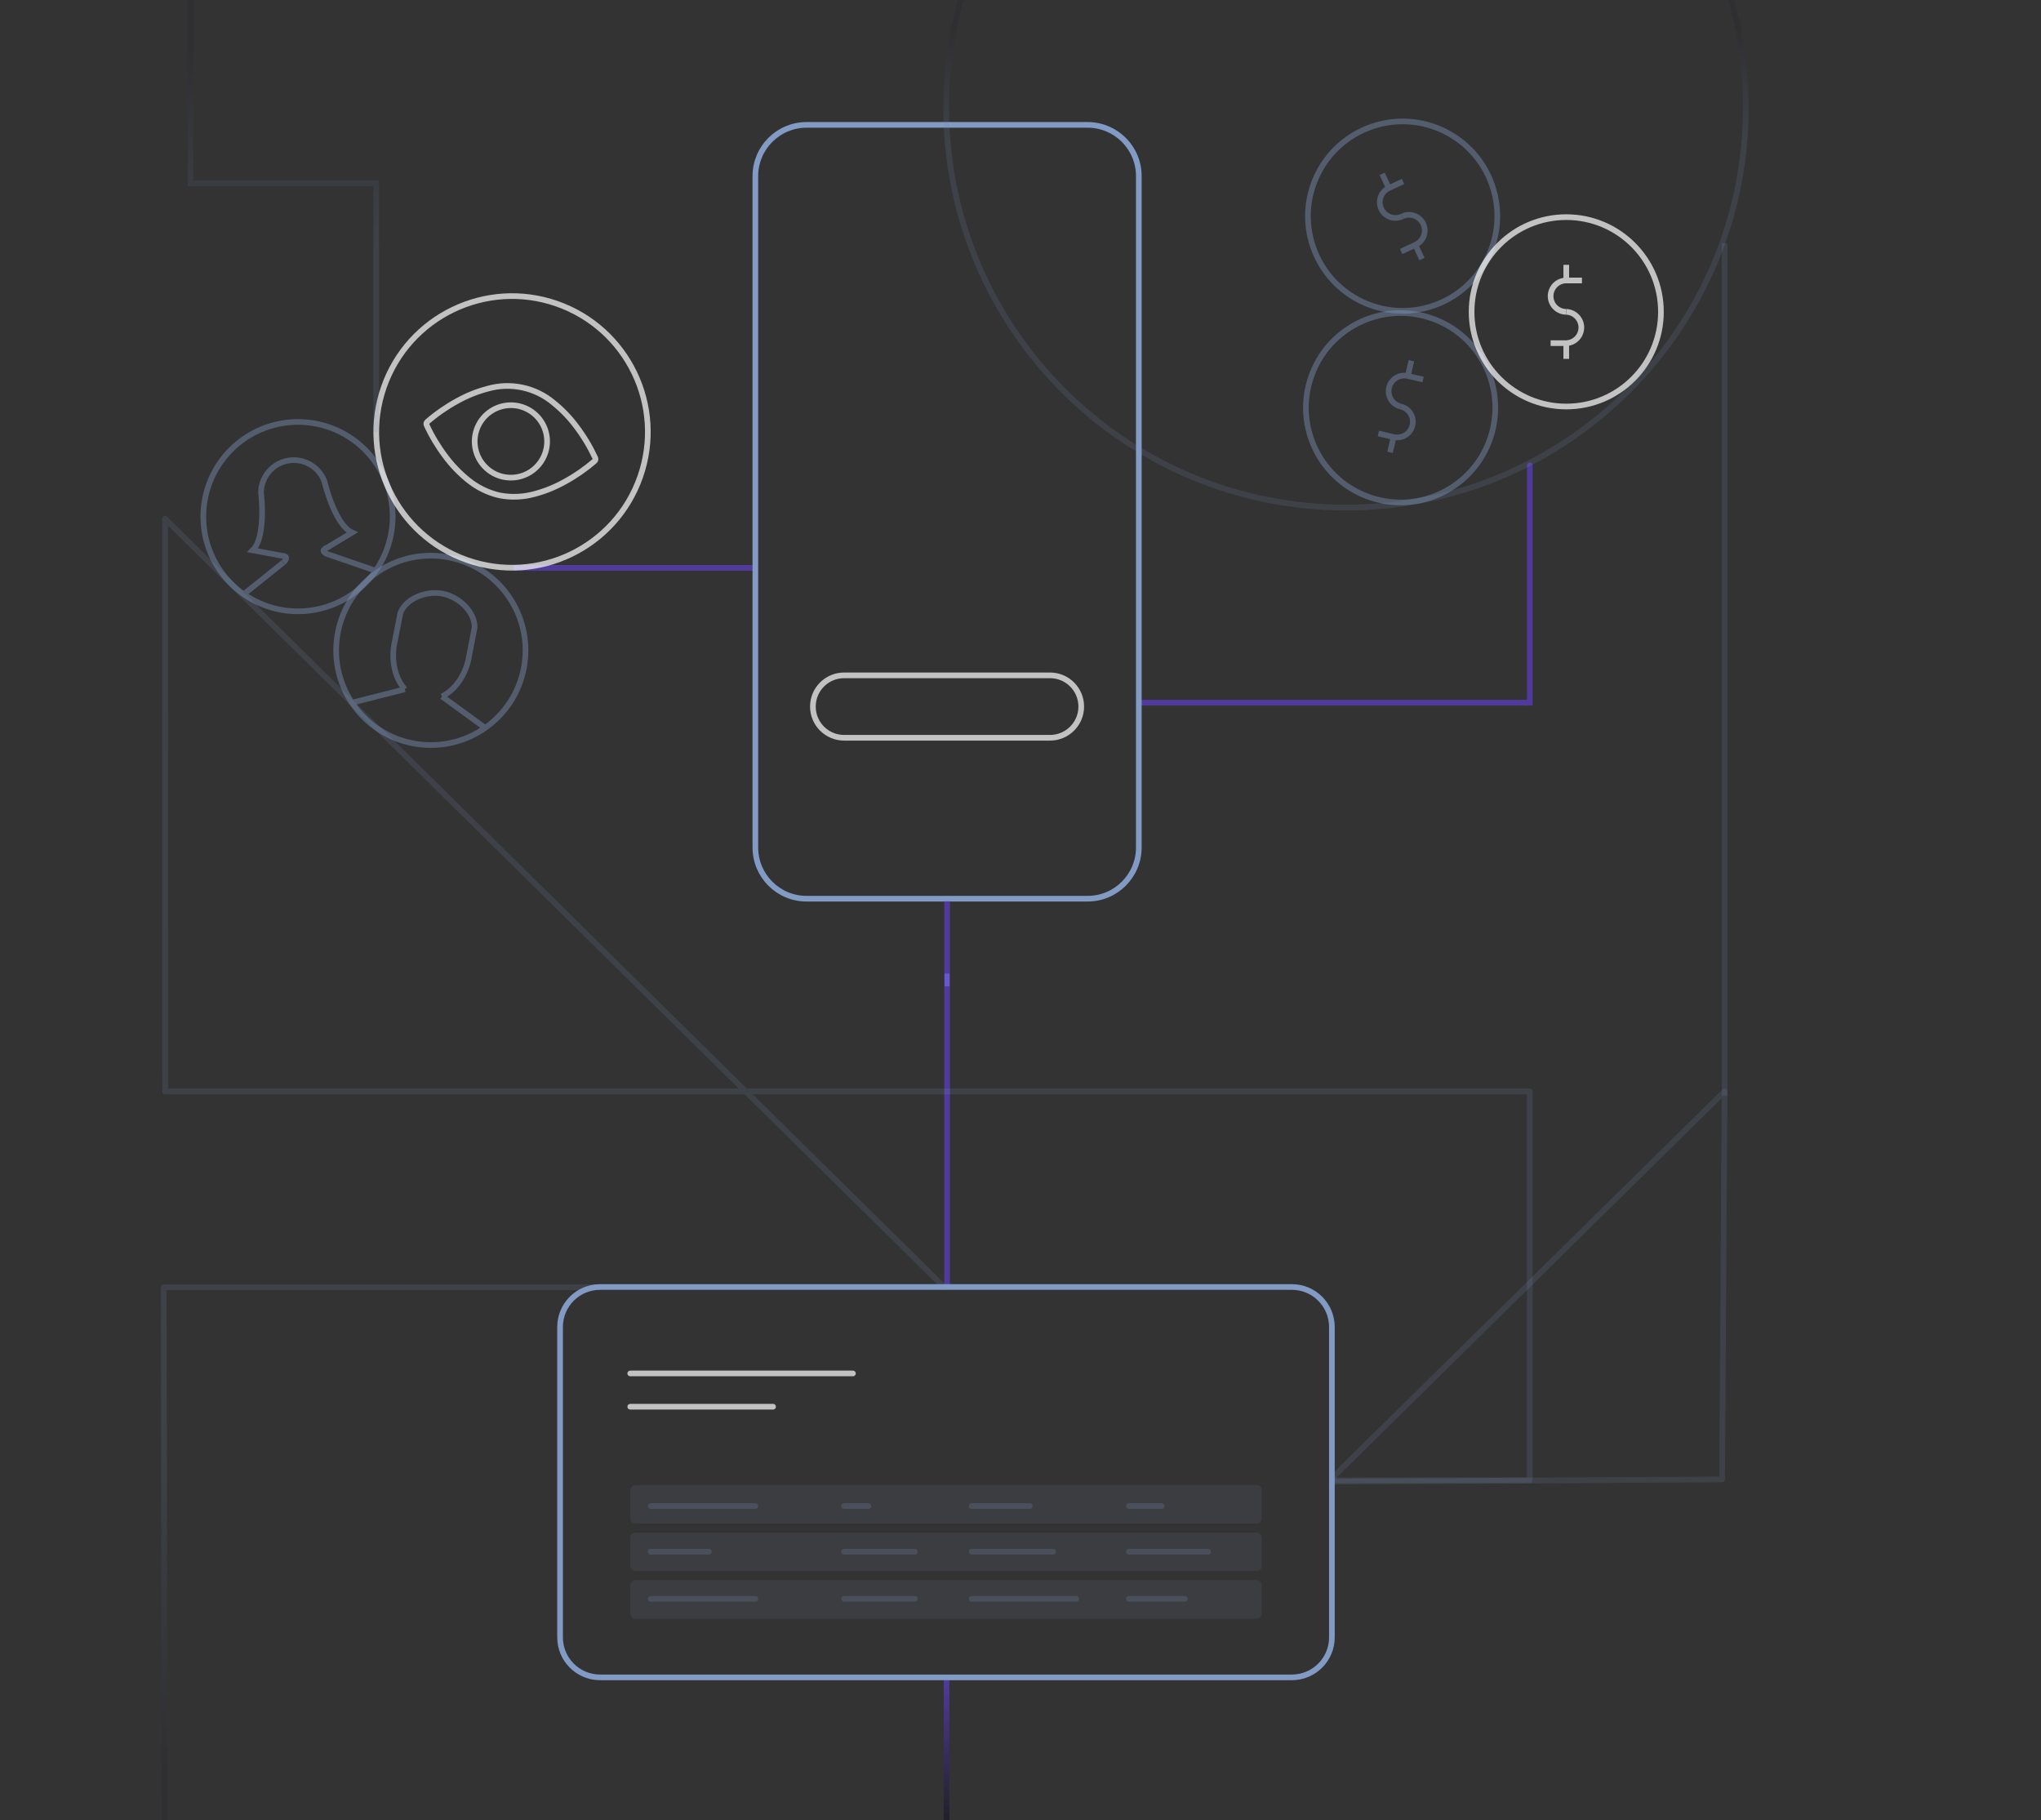<?xml version="1.0" encoding="UTF-8"?> <svg xmlns="http://www.w3.org/2000/svg" width="720" height="642" viewBox="0 0 720 642" fill="none"><rect x="0" y="0" width="720" height="642" fill="#333333" stroke="none"/><g clip-path="url(#clip0_2404_1382)"><g clip-path="url(#clip1_2404_1382)"><g opacity="0.4"><path d="M170.585 257.137C185.906 246.865 189.999 226.118 179.727 210.797C169.455 195.475 148.708 191.382 133.387 201.654C118.066 211.926 113.973 232.674 124.245 247.995C134.517 263.316 155.264 267.409 170.585 257.137Z" stroke="#829BC4" stroke-width="2" stroke-miterlimit="10"></path><path d="M171.107 256.703L155.928 245.652" stroke="#829BC4" stroke-width="2" stroke-miterlimit="10"></path><path d="M142.818 243.119L124.615 247.729" stroke="#829BC4" stroke-width="2" stroke-miterlimit="10"></path><path d="M155.928 245.643C163.482 241.84 165.209 232.839 165.209 232.839L167.435 221.297C167.514 215.793 161.879 210.508 156.129 209.395C150.372 208.282 143.176 211.087 141.231 216.232L138.97 227.791C138.97 227.791 137.217 236.774 142.817 243.119" stroke="#829BC4" stroke-width="2" stroke-miterlimit="10"></path></g><g opacity="0.4"><path d="M132.554 201.307L115.894 195.584" stroke="#829BC4" stroke-width="2" stroke-miterlimit="10"></path><path d="M99.909 198.432L85.975 209.606" stroke="#829BC4" stroke-width="2" stroke-miterlimit="10"></path><path d="M115.903 195.584C115.026 195.312 114.15 194.778 114.106 194.357C114.062 193.936 114.658 193.367 115.508 193.095L124.22 187.837C117.962 185.006 114.404 169.66 114.404 169.66C113.433 167.165 111.626 165.084 109.291 163.773C106.957 162.462 104.239 162.002 101.603 162.471C98.967 162.941 96.576 164.312 94.838 166.348C93.1 168.385 92.123 170.962 92.074 173.639C92.074 173.639 94.037 189.265 89.147 194.094L99.164 195.969C100.04 195.969 100.846 196.311 100.916 196.521C100.986 196.942 101.022 197.529 99.935 198.397" stroke="#829BC4" stroke-width="2" stroke-miterlimit="10"></path><path d="M138.005 176.365C136.846 169.862 133.784 163.849 129.208 159.086C124.631 154.323 118.745 151.025 112.294 149.607C105.842 148.189 99.115 148.716 92.963 151.121C86.812 153.526 81.511 157.702 77.732 163.119C73.953 168.536 71.865 174.953 71.732 181.557C71.6 188.161 73.428 194.656 76.987 200.221C80.545 205.785 85.674 210.17 91.724 212.82C97.774 215.471 104.474 216.267 110.978 215.11C119.699 213.555 127.446 208.6 132.515 201.334C137.583 194.068 139.558 185.087 138.005 176.365V176.365Z" stroke="#829BC4" stroke-width="2" stroke-miterlimit="10"></path></g><path opacity="0.15" d="M608.372 386.4V85.772" stroke="#829BC4" stroke-width="2" stroke-miterlimit="10"></path><path opacity="0.6" d="M266.528 200.299H181.15" stroke="#6441E2" stroke-width="2" stroke-miterlimit="10"></path><path opacity="0.7" d="M225.855 168.125C234.572 143.151 221.392 115.84 196.418 107.123C171.444 98.407 144.133 111.586 135.416 136.56C126.7 161.535 139.879 188.846 164.853 197.563C189.827 206.279 217.139 193.1 225.855 168.125Z" stroke="white" stroke-width="2" stroke-miterlimit="10"></path><g opacity="0.7"><path d="M176.146 174.717C172.101 173.773 168.326 171.915 165.112 169.284C162.096 166.847 159.401 164.038 157.093 160.923C154.497 157.482 152.276 153.775 150.467 149.863C150.39 149.683 150.371 149.483 150.411 149.292C150.452 149.1 150.551 148.926 150.695 148.793C153.953 145.969 157.505 143.504 161.291 141.441C164.674 139.547 168.284 138.091 172.035 137.111C176.034 135.964 180.254 135.823 184.321 136.699C188.388 137.575 192.175 139.441 195.347 142.133C198.368 144.565 201.063 147.375 203.366 150.494C205.966 153.933 208.191 157.641 210.001 161.554C210.078 161.734 210.097 161.933 210.057 162.125C210.016 162.316 209.917 162.49 209.773 162.623C206.514 165.439 202.962 167.895 199.177 169.95C195.79 171.841 192.177 173.296 188.424 174.279C184.419 175.365 180.218 175.515 176.146 174.717V174.717Z" stroke="white" stroke-width="2" stroke-miterlimit="10"></path><path d="M177.548 168.197C175.076 167.666 172.817 166.415 171.057 164.601C169.297 162.787 168.114 160.491 167.659 158.004C167.204 155.518 167.496 152.952 168.5 150.632C169.503 148.311 171.172 146.341 173.295 144.969C175.419 143.598 177.901 142.887 180.429 142.927C182.957 142.967 185.416 143.756 187.495 145.193C189.574 146.631 191.18 148.653 192.11 151.004C193.04 153.354 193.251 155.927 192.718 158.398C192.002 161.707 190.002 164.597 187.159 166.434C184.315 168.27 180.858 168.904 177.548 168.197V168.197Z" stroke="white" stroke-width="2" stroke-miterlimit="10"></path></g><path opacity="0.6" d="M402.35 247.843H539.662V164.174" stroke="#6441E2" stroke-width="2" stroke-miterlimit="10" stroke-linecap="round"></path><path opacity="0.7" d="M222.331 484.442H300.882" stroke="white" stroke-width="2" stroke-linecap="round" stroke-linejoin="round"></path><path opacity="0.7" d="M222.331 496.177H272.715" stroke="white" stroke-width="2" stroke-linecap="round" stroke-linejoin="round"></path><path opacity="0.1" d="M443.277 523.818H224.163C223.151 523.818 222.331 524.638 222.331 525.649V535.553C222.331 536.564 223.151 537.384 224.163 537.384H443.277C444.289 537.384 445.109 536.564 445.109 535.553V525.649C445.109 524.638 444.289 523.818 443.277 523.818Z" fill="#829BC4"></path><path opacity="0.1" d="M443.277 540.583H224.163C223.151 540.583 222.331 541.403 222.331 542.415V552.318C222.331 553.329 223.151 554.149 224.163 554.149H443.277C444.289 554.149 445.109 553.329 445.109 552.318V542.415C445.109 541.403 444.289 540.583 443.277 540.583Z" fill="#829BC4"></path><path opacity="0.1" d="M443.277 557.357H224.163C223.151 557.357 222.331 558.177 222.331 559.189V569.092C222.331 570.104 223.151 570.924 224.163 570.924H443.277C444.289 570.924 445.109 570.104 445.109 569.092V559.189C445.109 558.177 444.289 557.357 443.277 557.357Z" fill="#829BC4"></path><path opacity="0.2" d="M229.535 531.215H266.466" stroke="#829BC4" stroke-width="2" stroke-linecap="round" stroke-linejoin="round"></path><path opacity="0.2" d="M342.765 531.215H363.298" stroke="#829BC4" stroke-width="2" stroke-linecap="round" stroke-linejoin="round"></path><path opacity="0.2" d="M398.222 531.215H409.79" stroke="#829BC4" stroke-width="2" stroke-linecap="round" stroke-linejoin="round"></path><path opacity="0.2" d="M297.779 531.215H306.333" stroke="#829BC4" stroke-width="2" stroke-linecap="round" stroke-linejoin="round"></path><path opacity="0.2" d="M229.535 547.314H250.078" stroke="#829BC4" stroke-width="2" stroke-linecap="round" stroke-linejoin="round"></path><path opacity="0.2" d="M342.765 547.314H371.493" stroke="#829BC4" stroke-width="2" stroke-linecap="round" stroke-linejoin="round"></path><path opacity="0.2" d="M398.222 547.314H426.187" stroke="#829BC4" stroke-width="2" stroke-linecap="round" stroke-linejoin="round"></path><path opacity="0.2" d="M297.779 547.314H322.721" stroke="#829BC4" stroke-width="2" stroke-linecap="round" stroke-linejoin="round"></path><path opacity="0.2" d="M229.535 563.939H266.466" stroke="#829BC4" stroke-width="2" stroke-linecap="round" stroke-linejoin="round"></path><path opacity="0.2" d="M342.765 563.939H379.696" stroke="#829BC4" stroke-width="2" stroke-linecap="round" stroke-linejoin="round"></path><path opacity="0.2" d="M398.222 563.939H417.984" stroke="#829BC4" stroke-width="2" stroke-linecap="round" stroke-linejoin="round"></path><path opacity="0.2" d="M297.779 563.939H322.721" stroke="#829BC4" stroke-width="2" stroke-linecap="round" stroke-linejoin="round"></path><path d="M383.674 44.048H284.528C274.553 44.048 266.466 52.134 266.466 62.11V298.928C266.466 308.903 274.553 316.99 284.528 316.99H383.674C393.65 316.99 401.736 308.903 401.736 298.928V62.11C401.736 52.134 393.65 44.048 383.674 44.048Z" stroke="#829BC4" stroke-width="2" stroke-miterlimit="10"></path><g opacity="0.4"><path d="M494.607 76.352C493.278 76.971 491.757 77.037 490.378 76.535C489 76.033 487.878 75.004 487.259 73.674C486.639 72.344 486.573 70.823 487.075 69.445C487.577 68.067 488.607 66.945 489.936 66.325L494.94 63.994" stroke="#829BC4" stroke-width="2" stroke-miterlimit="10"></path><path d="M494.607 76.352C495.268 76.022 495.988 75.828 496.724 75.781C497.461 75.734 498.2 75.835 498.896 76.079C499.593 76.322 500.235 76.702 500.782 77.197C501.33 77.692 501.773 78.291 502.086 78.959C502.398 79.628 502.573 80.353 502.601 81.09C502.629 81.828 502.51 82.564 502.249 83.254C501.988 83.945 501.592 84.576 501.083 85.111C500.574 85.646 499.964 86.073 499.287 86.368L494.283 88.708" stroke="#829BC4" stroke-width="2" stroke-miterlimit="10"></path><path d="M487.587 61.321L489.927 66.334" stroke="#829BC4" stroke-width="2" stroke-miterlimit="10"></path><path d="M499.287 86.368L501.627 91.381" stroke="#829BC4" stroke-width="2" stroke-miterlimit="10"></path><path d="M505.765 107.779C523.189 101.725 532.406 82.692 526.352 65.268C520.298 47.844 501.265 38.626 483.841 44.681C466.417 50.734 457.2 69.768 463.254 87.192C469.308 104.616 488.341 113.833 505.765 107.779Z" stroke="#829BC4" stroke-width="2" stroke-miterlimit="10"></path></g><g opacity="0.4"><path d="M494.134 143.386C492.706 143.052 491.468 142.165 490.694 140.919C489.92 139.674 489.673 138.171 490.006 136.743C490.34 135.315 491.227 134.077 492.473 133.303C493.719 132.529 495.221 132.282 496.649 132.615L502.03 133.869" stroke="#829BC4" stroke-width="2" stroke-miterlimit="10"></path><path d="M494.135 143.386C494.841 143.551 495.508 143.853 496.098 144.275C496.688 144.698 497.189 145.232 497.572 145.849C497.956 146.465 498.214 147.15 498.332 147.866C498.451 148.582 498.427 149.314 498.262 150.02C498.098 150.727 497.796 151.395 497.373 151.985C496.951 152.574 496.416 153.075 495.8 153.458C495.184 153.842 494.499 154.1 493.783 154.218C493.067 154.337 492.335 154.313 491.628 154.149L486.247 152.895" stroke="#829BC4" stroke-width="2" stroke-miterlimit="10"></path><path d="M497.894 127.234L496.641 132.615" stroke="#829BC4" stroke-width="2" stroke-miterlimit="10"></path><path d="M491.628 154.157L490.366 159.538" stroke="#829BC4" stroke-width="2" stroke-miterlimit="10"></path><path d="M525.763 154.417C531.616 136.924 522.181 117.999 504.688 112.146C487.195 106.293 468.27 115.729 462.417 133.222C456.564 150.714 466 169.64 483.492 175.493C500.985 181.346 519.91 171.91 525.763 154.417Z" stroke="#829BC4" stroke-width="2" stroke-miterlimit="10"></path></g><g opacity="0.7"><path d="M552.537 109.987C551.07 109.987 549.664 109.405 548.627 108.367C547.589 107.33 547.007 105.924 547.007 104.457C547.007 102.99 547.589 101.584 548.627 100.547C549.664 99.51 551.07 98.927 552.537 98.927H558.058" stroke="white" stroke-width="2" stroke-miterlimit="10"></path><path d="M552.537 109.987C553.964 110.044 555.314 110.651 556.304 111.681C557.294 112.711 557.847 114.084 557.847 115.512C557.847 116.941 557.294 118.314 556.304 119.344C555.314 120.375 553.964 120.981 552.537 121.038H547.007" stroke="white" stroke-width="2" stroke-miterlimit="10"></path><path d="M552.528 93.406V98.936" stroke="white" stroke-width="2" stroke-miterlimit="10"></path><path d="M552.528 121.047V126.577" stroke="white" stroke-width="2" stroke-miterlimit="10"></path><path d="M552.528 143.386C570.974 143.386 585.927 128.433 585.927 109.987C585.927 91.541 570.974 76.588 552.528 76.588C534.082 76.588 519.129 91.541 519.129 109.987C519.129 128.433 534.082 143.386 552.528 143.386Z" stroke="white" stroke-width="2" stroke-miterlimit="10"></path></g><path opacity="0.7" d="M370.423 238.211H297.77C291.691 238.211 286.763 243.14 286.763 249.219C286.763 255.298 291.691 260.226 297.77 260.226H370.423C376.502 260.226 381.43 255.298 381.43 249.219C381.43 243.14 376.502 238.211 370.423 238.211Z" stroke="white" stroke-width="2" stroke-miterlimit="10"></path><path opacity="0.15" d="M0.876 -104.124V-3.286H67.22V64.621H132.729V151.491" stroke="url(#paint0_linear_2404_1382)" stroke-width="2" stroke-miterlimit="10" stroke-linecap="round"></path><path opacity="0.6" d="M333.904 592.606L333.904 688.132" stroke="url(#paint1_linear_2404_1382)" stroke-width="2" stroke-miterlimit="10"></path><path opacity="0.6" d="M334.097 317.849V453.952" stroke="#6441E2" stroke-width="2" stroke-miterlimit="10"></path><g opacity="0.6"><path d="M334.973 343.396H333.22V347.918H334.973V343.396Z" fill="#7A69F4"></path></g><path d="M455.739 453.952H211.682C203.889 453.952 197.572 460.269 197.572 468.062V577.532C197.572 585.324 203.889 591.642 211.682 591.642H455.739C463.532 591.642 469.849 585.324 469.849 577.532V468.062C469.849 460.269 463.532 453.952 455.739 453.952Z" stroke="#829BC4" stroke-width="2" stroke-miterlimit="10"></path><path opacity="0.15" d="M474.827 179.02C552.725 179.02 615.873 115.872 615.873 37.974C615.873 -39.923 552.725 -103.072 474.827 -103.072C396.93 -103.072 333.781 -39.923 333.781 37.974C333.781 115.872 396.93 179.02 474.827 179.02Z" stroke="url(#paint2_linear_2404_1382)" stroke-width="2" stroke-miterlimit="10"></path><path opacity="0.15" d="M470.112 521.145L608.371 384.954L607.495 521.828C607.495 521.828 492.451 522.468 470.734 522.6C470.569 522.593 470.409 522.54 470.272 522.446C470.136 522.352 470.029 522.221 469.964 522.069C469.899 521.917 469.878 521.749 469.905 521.585C469.931 521.422 470.003 521.269 470.112 521.145Z" stroke="#829BC4" stroke-width="2" stroke-linecap="round" stroke-linejoin="round"></path><path opacity="0.15" d="M58.105 686.281L57.763 454.031H211.534" stroke="url(#paint3_linear_2404_1382)" stroke-width="2" stroke-linecap="round" stroke-linejoin="round"></path><path opacity="0.15" d="M470.112 522.109H539.662V384.972H58.27L58.235 182.964L333.088 454.031" stroke="#829BC4" stroke-width="2" stroke-linecap="round" stroke-linejoin="round"></path></g></g><defs><linearGradient id="paint0_linear_2404_1382" x1="66.803" y1="14" x2="66.803" y2="151.491" gradientUnits="userSpaceOnUse"><stop stop-color="#181625"></stop><stop offset="0.55" stop-color="#829BC4"></stop></linearGradient><linearGradient id="paint1_linear_2404_1382" x1="334.404" y1="592.606" x2="334.404" y2="688.132" gradientUnits="userSpaceOnUse"><stop stop-color="#6441E2"></stop><stop offset="0.5" stop-color="#181625"></stop></linearGradient><linearGradient id="paint2_linear_2404_1382" x1="474.827" y1="8.5" x2="474.827" y2="179.02" gradientUnits="userSpaceOnUse"><stop stop-color="#181625"></stop><stop offset="0.25" stop-color="#829BC4"></stop></linearGradient><linearGradient id="paint3_linear_2404_1382" x1="134.648" y1="454.031" x2="134.648" y2="629.5" gradientUnits="userSpaceOnUse"><stop offset="0.3" stop-color="#829BC4"></stop><stop offset="1" stop-color="#181625"></stop></linearGradient><clipPath id="clip0_2404_1382"><rect width="720" height="642" fill="white"></rect></clipPath><clipPath id="clip1_2404_1382"><rect width="616.978" height="793.132" fill="white" transform="translate(0 -105)"></rect></clipPath></defs></svg> 